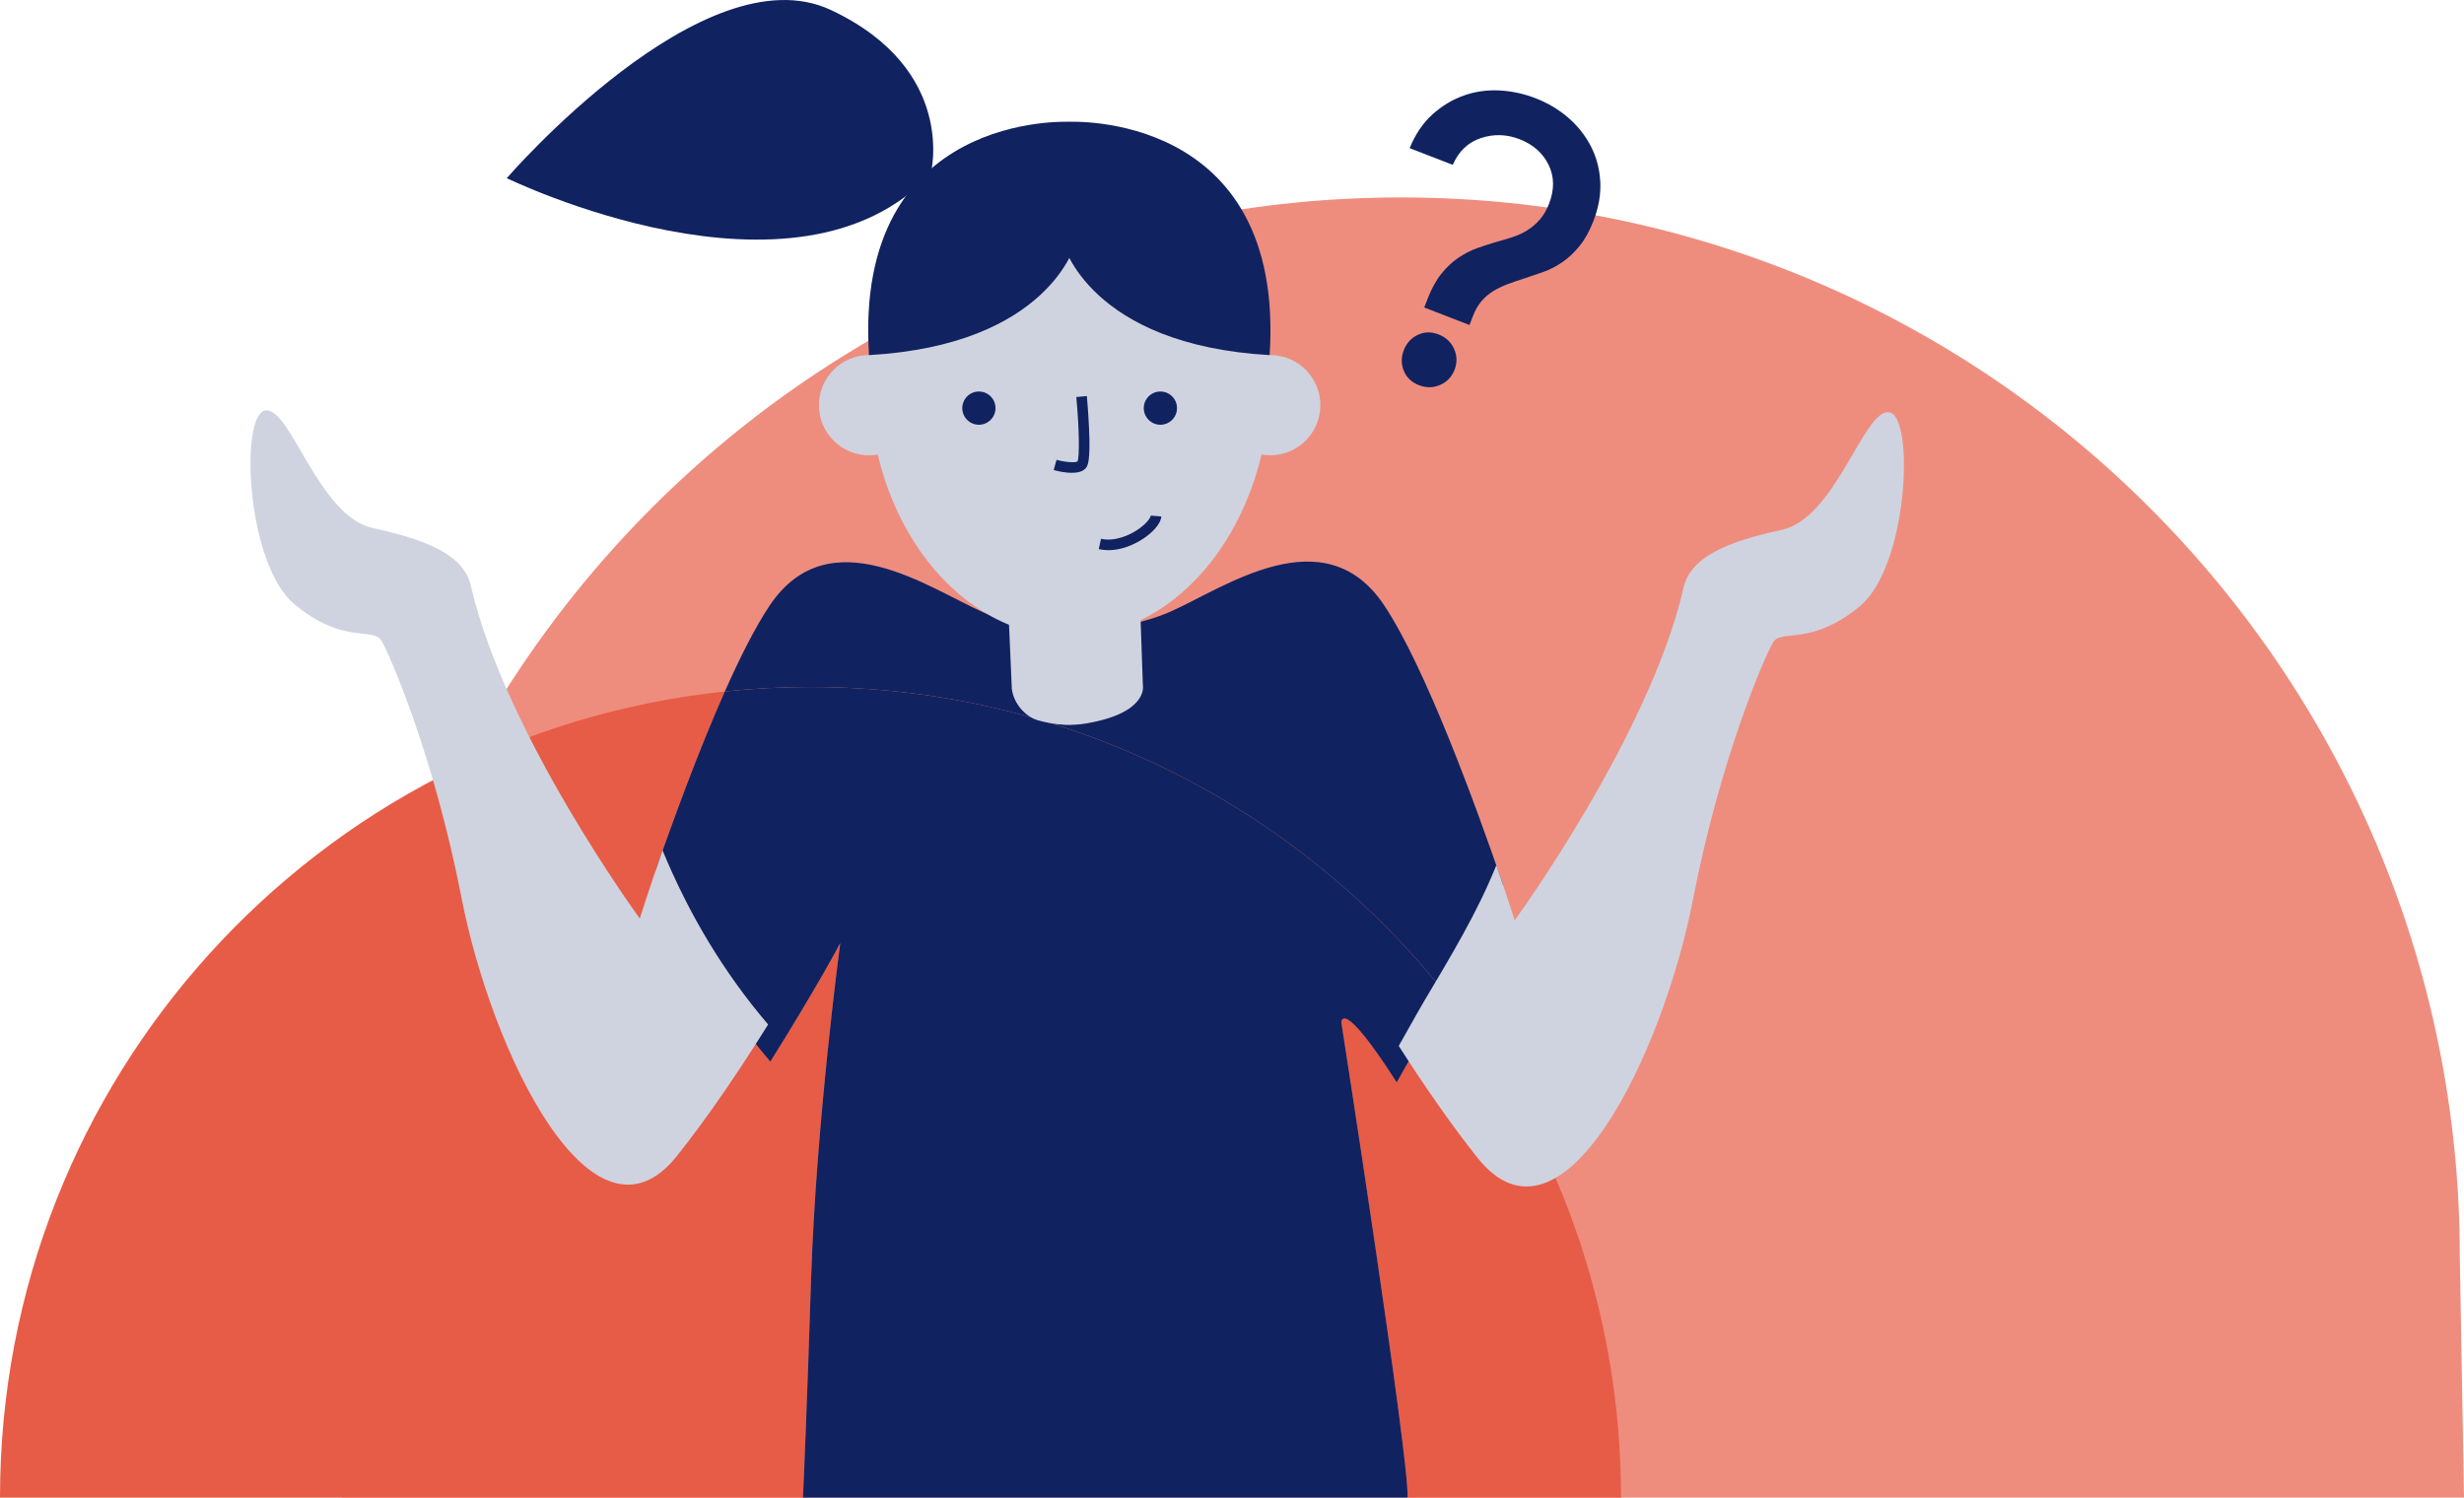 <?xml version="1.0" encoding="UTF-8"?>
<svg xmlns="http://www.w3.org/2000/svg" width="612" height="372" viewBox="0 0 612 372" fill="none">
  <g clip-path="url(#clip0_431_3384)">
    <path d="M610.959 312.133C610.959 166.83 493.197 49.041 347.932 49.041C202.668 49.041 84.905 166.832 84.905 312.133V372H612.003L610.959 312.133Z" fill="#EE8D7E"></path>
    <path d="M346.915 268.864C333.036 247.183 333.164 254.001 333.164 254.001C333.164 254.001 350.021 362.214 349.601 371.869C349.601 371.913 349.588 371.955 349.58 372H402.624C402.624 324.907 386.46 281.594 359.381 247.298C357.474 250.563 355.524 253.825 353.577 257.113C351.272 261.029 349.17 264.948 346.918 268.864H346.915Z" fill="#E75C47"></path>
    <path d="M208.704 234.232C208.704 234.232 203.514 244.213 191.337 263.702C179.283 249.617 169.808 233.667 162.739 216.538C167.185 203.73 173.523 186.406 180.035 171.753C78.856 182.385 0 267.979 0 372H199.438C199.69 366.549 200.432 349.519 201.443 317.986C202.702 278.797 208.704 234.23 208.704 234.23V234.232Z" fill="#E75C47"></path>
    <path d="M359.381 247.298C364.616 238.346 369.551 229.383 373.361 219.892C366.568 200.05 354.044 165.736 343.791 150.352C328.915 128.035 303.946 146.102 290.666 151.945C277.385 157.788 257.509 157.951 244.226 152.106C230.942 146.26 205.976 128.192 191.1 150.513C187.574 155.804 183.777 163.339 180.038 171.753C187.03 171.019 194.125 170.638 201.312 170.638C265.413 170.638 322.514 200.607 359.381 247.298Z" fill="#112260"></path>
    <path d="M349.601 371.869C350.021 362.212 333.164 254.001 333.164 254.001C333.164 254.001 333.036 247.183 346.915 268.864C349.17 264.948 351.272 261.029 353.574 257.113C355.524 253.827 357.471 250.563 359.379 247.298C322.511 200.607 265.41 170.638 201.309 170.638C194.122 170.638 187.027 171.017 180.035 171.753C173.523 186.406 167.183 203.73 162.739 216.538C169.808 233.665 179.283 249.614 191.337 263.702C203.511 244.212 208.704 234.232 208.704 234.232C208.704 234.232 202.702 278.8 201.443 317.989C200.429 349.522 199.688 366.551 199.438 372.003H349.58C349.588 371.958 349.601 371.916 349.601 371.871V371.869Z" fill="#112260"></path>
    <path d="M469.24 102.413C462.907 101.438 456.088 128.721 442.45 131.643C428.812 134.566 419.641 138.48 418.096 146.26C409.569 182.913 376.209 228.61 376.209 228.61C376.209 228.61 374.47 223.104 371.661 214.903C366.897 226.776 360.209 237.752 353.521 249.028C351.409 252.618 349.483 256.211 347.417 259.802C353.464 269.248 360.209 279.086 366.955 287.56C387.898 313.868 413.001 261.991 420.532 223.251C427.351 188.172 438.419 162.74 440.437 159.497C442.455 156.253 449.907 160.553 461.961 150.563C474.014 140.572 475.57 103.385 469.24 102.413Z" fill="#CFD3DF"></path>
    <path d="M158.908 228.161C158.908 228.161 125.546 182.463 117.022 145.81C115.476 138.03 106.306 134.117 92.668 131.194C79.029 128.271 72.21 100.988 65.878 101.964C59.545 102.939 61.1 140.125 73.156 150.113C85.21 160.104 92.665 155.804 94.68 159.047C96.696 162.291 107.767 187.723 114.583 222.802C122.114 261.542 147.217 313.418 168.16 287.111C176.08 277.165 183.998 265.337 190.785 254.474C179.733 241.558 171.045 226.936 164.565 211.234C161.113 221.182 158.905 228.163 158.905 228.163L158.908 228.161Z" fill="#CFD3DF"></path>
    <path d="M265.673 158.164C293.194 158.164 315.503 129.533 315.503 94.215C315.503 58.897 293.194 30.266 265.673 30.266C238.153 30.266 215.843 58.897 215.843 94.215C215.843 129.533 238.153 158.164 265.673 158.164Z" fill="#CFD3DF"></path>
    <path d="M288.214 105.504C290.493 105.504 292.34 103.656 292.34 101.377C292.34 99.098 290.493 97.251 288.214 97.251C285.936 97.251 284.089 99.098 284.089 101.377C284.089 103.656 285.936 105.504 288.214 105.504Z" fill="#112260"></path>
    <path d="M243.135 105.504C245.414 105.504 247.261 103.656 247.261 101.377C247.261 99.098 245.414 97.251 243.135 97.251C240.857 97.251 239.009 99.098 239.009 101.377C239.009 103.656 240.857 105.504 243.135 105.504Z" fill="#112260"></path>
    <path d="M266.199 117.442C264.394 117.442 262.509 116.977 261.713 116.754L262.42 114.222C264.551 114.816 267.053 114.993 267.647 114.611C268.104 113.444 268.117 107.126 267.331 98.62L269.949 98.378C269.951 98.418 270.311 102.345 270.493 106.398C270.847 114.438 270.232 115.757 269.57 116.417C268.795 117.193 267.518 117.442 266.199 117.442Z" fill="#112260"></path>
    <path d="M215.843 113.09C222.714 113.09 228.283 107.519 228.283 100.647C228.283 93.775 222.714 88.204 215.843 88.204C208.973 88.204 203.404 93.775 203.404 100.647C203.404 107.519 208.973 113.09 215.843 113.09Z" fill="#CFD3DF"></path>
    <path d="M315.503 113.09C322.374 113.09 327.943 107.519 327.943 100.647C327.943 93.775 322.374 88.204 315.503 88.204C308.633 88.204 303.063 93.775 303.063 100.647C303.063 107.519 308.633 113.09 315.503 113.09Z" fill="#CFD3DF"></path>
    <path d="M267.1 60.48C267.1 60.48 260.617 85.657 215.843 88.207C211.933 27.398 265.673 30.266 265.673 30.266L267.1 60.48Z" fill="#112260"></path>
    <path d="M264.091 60.48C264.091 60.48 270.574 85.657 315.348 88.207C319.258 27.398 265.518 30.266 265.518 30.266L264.091 60.48Z" fill="#112260"></path>
    <path d="M231.181 43.132C231.181 43.132 237.961 17.311 206.36 2.479C174.756 -12.353 125.872 44.252 125.872 44.252C125.872 44.252 197.691 79.344 231.181 43.132Z" fill="#112260"></path>
    <path d="M250.493 152.263L251.302 170.896C251.302 170.896 254.708 182.298 269.985 179.664C285.263 177.031 283.865 170.286 283.865 170.286L283.156 149.892L250.493 152.263Z" fill="#CFD3DF"></path>
    <path d="M258.373 179.068C264.154 180.645 270.198 180.119 275.454 177.753C279.135 175.979 281.755 173.356 283.865 170.289C275.112 170.065 264.688 170.347 251.299 170.901C251.673 174.752 254.768 178.298 258.373 179.07V179.068Z" fill="#CFD3DF"></path>
    <path d="M348.673 92.11C347.993 90.438 347.993 88.724 348.673 86.974C349.351 85.223 350.505 83.959 352.137 83.181C353.766 82.406 355.49 82.366 357.311 83.073C359.129 83.778 360.414 84.984 361.166 86.682C361.915 88.382 361.951 90.109 361.273 91.857C360.595 93.608 359.405 94.859 357.705 95.608C356.005 96.357 354.244 96.381 352.426 95.674C350.605 94.967 349.357 93.779 348.676 92.104L348.673 92.11ZM350.124 36.798C351.548 33.323 353.437 30.532 355.787 28.424C358.133 26.313 360.711 24.757 363.517 23.75C366.321 22.744 369.267 22.315 372.349 22.465C375.432 22.615 378.443 23.259 381.384 24.397C384.463 25.59 387.178 27.209 389.527 29.246C391.876 31.286 393.742 33.641 395.124 36.309C396.504 38.979 397.284 41.899 397.465 45.069C397.644 48.239 397.084 51.506 395.781 54.865C394.803 57.386 393.658 59.46 392.344 61.084C391.03 62.708 389.603 64.049 388.069 65.103C386.531 66.159 384.947 66.974 383.318 67.55C381.686 68.126 380.083 68.672 378.514 69.19C377.14 69.624 375.815 70.076 374.543 70.549C373.274 71.022 372.087 71.59 370.986 72.249C369.885 72.909 368.899 73.737 368.032 74.728C367.165 75.722 366.432 76.988 365.835 78.526L364.981 80.731L353.747 76.376L354.601 74.171C355.579 71.65 356.722 69.579 358.039 67.952C359.352 66.328 360.769 65.006 362.293 63.986C363.814 62.966 365.394 62.167 367.025 61.591C368.657 61.016 370.244 60.503 371.787 60.056C373.135 59.694 374.454 59.299 375.747 58.873C377.037 58.45 378.243 57.891 379.358 57.194C380.472 56.5 381.494 55.627 382.424 54.579C383.352 53.53 384.13 52.2 384.755 50.589C386.111 47.088 386.069 43.871 384.631 40.937C383.191 38.004 380.792 35.886 377.431 34.582C374.21 33.333 371.007 33.239 367.819 34.298C364.632 35.357 362.301 37.576 360.832 40.95L350.121 36.798H350.124Z" fill="#112260"></path>
    <path d="M275.309 136.661C274.523 136.661 273.719 136.582 272.902 136.403L273.467 133.835C276.907 134.595 280.709 132.963 283.119 131.186C285.019 129.785 285.789 128.529 285.825 128.069L288.443 128.287C288.264 130.437 285.749 132.511 284.677 133.302C283.492 134.174 279.726 136.661 275.307 136.661H275.309Z" fill="#112260"></path>
  </g>
  <defs>
    <clipPath id="clip0_431_3384">
      <rect width="612" height="372" fill="white"></rect>
    </clipPath>
  </defs>
</svg>
